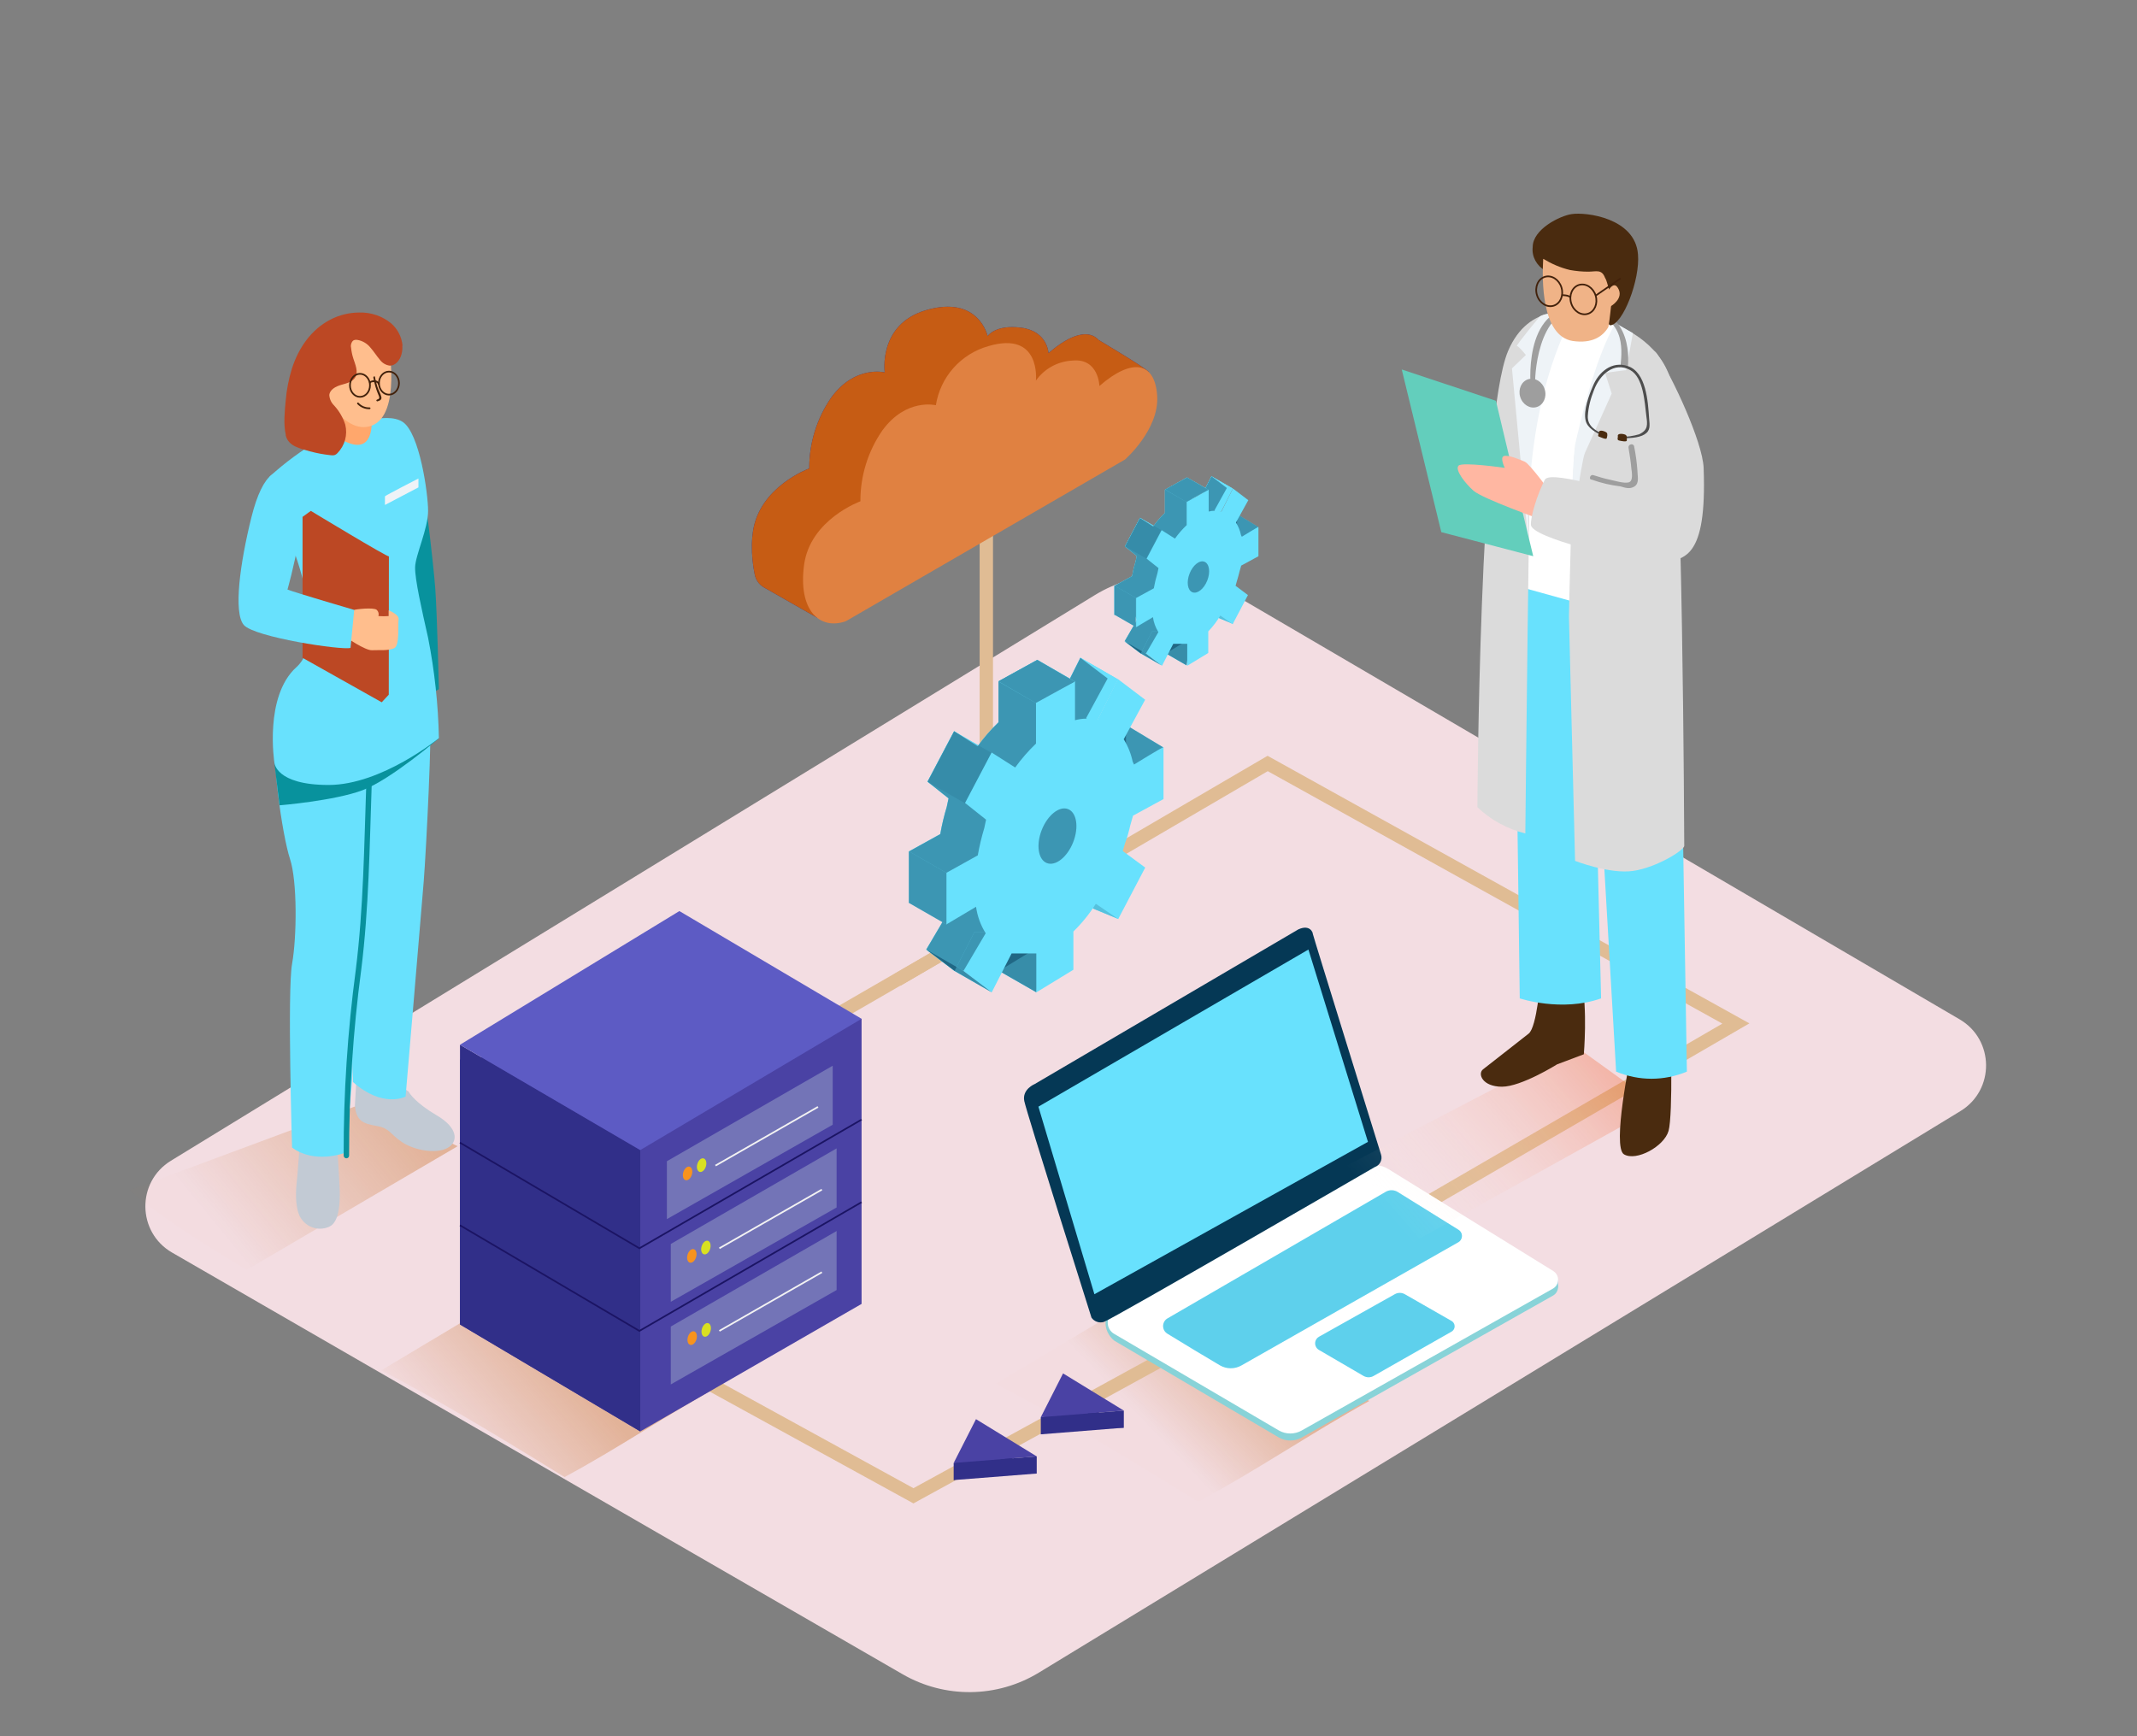 <svg width="320" height="260" viewBox="0 0 320 260" fill="none" xmlns="http://www.w3.org/2000/svg">
<rect x="0" y="0" width="320" height="260" fill="#808080" stroke="none"/>
<path d="M293.562 166.385C298.731 163.235 298.664 155.707 293.44 152.649L184.517 88.896C178.154 85.172 170.259 85.25 163.971 89.1L25.591 173.823C20.417 176.992 20.515 184.541 25.769 187.575L135.158 250.718C141.493 254.375 149.318 254.282 155.564 250.476L293.562 166.385Z" fill="#F3DDE2"/>
<path opacity="0.32" d="M179.427 224.884C188.126 220.212 196.4 214.579 205.035 209.796L173.716 192.519L149.136 207.22C158.233 211.984 166.84 217.109 179.427 224.884Z" fill="url(#paint0_linear_1474_5757)"/>
<path opacity="0.32" d="M84.537 221.191C92.413 216.962 99.909 211.865 107.73 207.525L79.373 191.883L57.097 205.207C65.333 209.519 73.126 214.155 84.537 221.191Z" fill="url(#paint1_linear_1474_5757)"/>
<path d="M134.347 146.756L189.824 114.333L259.934 153.27L214.048 179.9" stroke="#E0BC94" stroke-width="2" stroke-miterlimit="10"/>
<path d="M147.695 74.258V139.006L110.806 160.327" stroke="#E0BC94" stroke-width="2" stroke-miterlimit="10"/>
<path d="M103.537 205.751C104.463 206.268 136.78 223.997 136.78 223.997L187.015 196.471" stroke="#E0BC94" stroke-width="2" stroke-miterlimit="10"/>
<path d="M129.015 152.564V195.262L95.874 214.357L68.878 198.346V158.668" fill="#4A42A4"/>
<path d="M95.874 214.358V172.223L68.878 156.452V198.346L95.874 214.358Z" fill="#312F89"/>
<path d="M101.732 136.433L129.015 152.565L95.874 172.224L68.878 156.452L101.732 136.433Z" fill="#5D5BC4"/>
<path d="M124.693 159.591V168.427L99.862 182.564V173.894L124.693 159.591Z" fill="#7374B7"/>
<path d="M103.598 175.915C103.767 175.358 103.618 174.821 103.266 174.715C102.913 174.609 102.491 174.974 102.323 175.53C102.154 176.087 102.303 176.624 102.655 176.73C103.008 176.836 103.43 176.471 103.598 175.915Z" fill="#F7931E"/>
<path d="M105.702 174.675C105.87 174.118 105.721 173.581 105.369 173.475C105.017 173.369 104.595 173.734 104.426 174.29C104.258 174.847 104.407 175.384 104.759 175.49C105.111 175.596 105.533 175.231 105.702 174.675Z" fill="#D9E021"/>
<path d="M107.136 174.551L122.489 165.76" stroke="#F2F2F2" stroke-width="0.25" stroke-miterlimit="10"/>
<path d="M125.277 171.973V180.819L100.446 194.947V186.286L125.277 171.973Z" fill="#7374B7"/>
<path d="M104.233 188.263C104.402 187.707 104.253 187.169 103.9 187.063C103.548 186.957 103.126 187.322 102.957 187.879C102.789 188.435 102.938 188.972 103.29 189.079C103.643 189.185 104.065 188.82 104.233 188.263Z" fill="#F7931E"/>
<path d="M106.339 187.014C106.507 186.458 106.358 185.92 106.006 185.814C105.654 185.708 105.231 186.073 105.063 186.63C104.894 187.186 105.043 187.723 105.396 187.83C105.748 187.936 106.17 187.571 106.339 187.014Z" fill="#D9E021"/>
<path d="M107.72 186.933L123.073 178.143" stroke="#F2F2F2" stroke-width="0.25" stroke-miterlimit="10"/>
<path d="M125.277 184.347V193.184L100.446 207.321V198.651L125.277 184.347Z" fill="#7374B7"/>
<path d="M104.287 200.575C104.455 200.019 104.306 199.481 103.954 199.375C103.602 199.269 103.18 199.634 103.011 200.191C102.843 200.747 102.992 201.284 103.344 201.391C103.696 201.497 104.118 201.132 104.287 200.575Z" fill="#F7931E"/>
<path d="M106.388 199.346C106.557 198.79 106.408 198.253 106.056 198.147C105.703 198.04 105.281 198.405 105.113 198.962C104.944 199.518 105.093 200.056 105.445 200.162C105.798 200.268 106.22 199.903 106.388 199.346Z" fill="#D9E021"/>
<path d="M107.72 199.306L123.073 190.516" stroke="#F2F2F2" stroke-width="0.25" stroke-miterlimit="10"/>
<path d="M68.878 171.115L95.745 186.933L129.015 167.662" stroke="#1B1464" stroke-width="0.25" stroke-miterlimit="10"/>
<path d="M68.878 183.489L95.745 199.306L129.015 180.026" stroke="#1B1464" stroke-width="0.25" stroke-miterlimit="10"/>
<path d="M171.969 55.662C171.469 55.034 164.519 50.916 164.519 50.916C163.094 49.346 160.447 49.891 157.004 52.882C157.004 52.882 156.884 49.604 152.951 49.078C149.017 48.552 147.888 50.334 147.888 50.334C147.888 50.334 146.565 44.119 138.633 46.456C131.47 48.579 132.479 55.763 132.479 55.763C132.479 55.763 128.027 54.646 124.464 59.54C122.308 62.661 121.16 66.364 121.179 70.15C121.179 70.15 113.692 72.855 112.739 79.651C112.655 80.242 112.609 80.833 112.591 81.424V81.6C112.572 83.077 112.711 84.545 113.007 85.995C113.155 86.826 113.664 87.555 114.404 87.971L122.345 92.496C122.586 90.529 122.308 88.525 121.531 86.697L160.845 63.926C162.705 62.218 164.167 60.122 165.121 57.785L168.147 57.001C168.147 57.001 172.469 56.29 171.969 55.662Z" fill="#312F89"/>
<path d="M171.969 55.662C171.469 55.034 164.519 50.916 164.519 50.916C163.094 49.346 160.447 49.891 157.004 52.882C157.004 52.882 156.884 49.604 152.951 49.078C149.017 48.552 147.888 50.334 147.888 50.334C147.888 50.334 146.565 44.119 138.633 46.456C131.47 48.579 132.479 55.763 132.479 55.763C132.479 55.763 128.027 54.646 124.464 59.54C122.308 62.661 121.16 66.364 121.179 70.15C121.179 70.15 113.692 72.855 112.739 79.651C112.655 80.242 112.609 80.833 112.591 81.424V81.6C112.572 83.077 112.711 84.545 113.007 85.995C113.155 86.826 113.664 87.555 114.404 87.971L122.345 92.496C122.586 90.529 122.308 88.525 121.531 86.697L160.845 63.926C162.705 62.218 164.167 60.122 165.121 57.785L168.147 57.001C168.147 57.001 172.469 56.29 171.969 55.662Z" fill="#C65C14"/>
<path d="M126.656 93.03L168.469 68.81C168.469 68.81 173.596 64.322 173.281 59.299C172.967 54.276 169.635 53.454 164.628 57.803C164.628 57.803 164.526 53.592 160.574 53.999C158.39 54.109 156.382 55.218 155.123 56.99C155.123 56.99 155.91 49.502 148.016 51.829C143.879 52.992 140.806 56.446 140.14 60.684C140.14 60.684 135.688 59.567 132.125 64.461C129.969 67.582 128.821 71.284 128.84 75.07C128.84 75.07 121.334 77.776 120.409 84.572C119.483 91.368 122.713 94.415 126.656 93.03Z" fill="#E08141"/>
<path d="M142.678 144.122C142.752 144.269 143.122 145.673 143.418 145.377C143.714 145.082 145.269 145.747 145.269 145.747L149.61 140.207L149.036 138.406H145.121" fill="#68E1FD"/>
<path d="M163.64 120.391L164.048 118.959L168.61 116.475V108.719C168.61 108.571 164.196 111.304 164.196 111.304L163.992 110.87C163.742 109.679 163.289 108.553 162.65 107.519L165.862 101.6L161.78 98.506L158.726 104.61C157.616 104.351 156.459 104.37 155.357 104.665V98.802L149.518 102.034V108.165C148.37 109.264 147.324 110.464 146.399 111.748L142.873 109.504L138.893 117.057L142.04 119.56L141.771 120.825C141.364 122.163 141.04 123.53 140.8 124.906L136.145 127.482V135.211L140.605 132.561C140.8 133.964 141.29 135.322 142.049 136.522L138.708 142.182L142.947 145.377L145.927 139.551H149.629V145.377L155.182 141.989V136.264C156.459 135.017 157.588 133.623 158.541 132.108L161.891 134.398L165.936 126.688L162.576 124.213L162.909 123.059C163.178 122.154 163.437 121.268 163.64 120.391Z" fill="#68E1FD"/>
<path d="M174.227 111.942L169.063 108.83L167.776 110.732L169.775 114.906" fill="#68E1FD"/>
<path d="M167.471 137.621L163.648 136.042V133.733" fill="#68E1FD"/>
<path d="M155.19 148.599L149.572 145.377L150.997 141.138L156.051 142.625L155.19 148.599Z" fill="#68E1FD"/>
<path d="M161.79 98.497L167.398 101.728L164.316 107.851L160.947 107.906L160.17 101.728L161.79 98.497Z" fill="#68E1FD"/>
<path d="M160.698 126.127C161.577 123.896 161.236 121.675 159.937 121.165C158.638 120.656 156.873 122.052 155.995 124.283C155.116 126.514 155.457 128.735 156.756 129.244C158.055 129.753 159.82 128.357 160.698 126.127Z" fill="#68E1FD"/>
<path d="M149.498 102.052L155.116 105.284L160.946 102.052L155.338 98.82L149.498 102.052Z" fill="#68E1FD"/>
<path d="M148.471 112.745L142.862 109.514L138.883 117.067L144.5 120.289L148.471 112.745Z" fill="#68E1FD"/>
<path d="M138.66 142.173L144.278 145.405L148.507 148.6L142.899 145.378L138.66 142.173Z" fill="#68E1FD"/>
<path opacity="0.44" d="M142.678 144.122C142.752 144.269 143.122 145.673 143.418 145.377C143.714 145.082 145.269 145.747 145.269 145.747L149.61 140.207L149.036 138.406H145.121" fill="#053855"/>
<path d="M163.64 120.391L164.048 118.959L168.61 116.475V108.719C168.61 108.571 164.196 111.304 164.196 111.304L163.992 110.87C163.742 109.679 163.289 108.553 162.65 107.519L165.862 101.6L161.78 98.506L158.726 104.61C157.616 104.351 156.459 104.37 155.357 104.665V98.802L149.518 102.034V108.165C148.37 109.264 147.324 110.464 146.399 111.748L142.873 109.504L138.893 117.057L142.04 119.56L141.771 120.825C141.364 122.163 141.04 123.53 140.8 124.906L136.145 127.482V135.211L140.605 132.561C140.8 133.964 141.29 135.322 142.049 136.522L138.708 142.182L142.947 145.377L145.927 139.551H149.629V145.377L155.182 141.989V136.264C156.459 135.017 157.588 133.623 158.541 132.108L161.891 134.398L165.936 126.688L162.576 124.213L162.909 123.059C163.178 122.154 163.437 121.268 163.64 120.391Z" fill="#68E1FD"/>
<path opacity="0.44" d="M174.227 111.942L169.063 108.83L167.776 110.732L169.775 114.906" fill="#053855"/>
<path d="M167.471 137.621L163.648 136.042V133.733" fill="#68E1FD"/>
<path d="M155.19 148.599L149.572 145.377L150.997 141.138L156.051 142.625L155.19 148.599Z" fill="#68E1FD"/>
<path d="M161.79 98.497L167.398 101.728L164.316 107.851L160.947 107.906L160.17 101.728L161.79 98.497Z" fill="#68E1FD"/>
<path d="M160.698 126.127C161.577 123.896 161.236 121.675 159.937 121.165C158.638 120.656 156.873 122.052 155.995 124.283C155.116 126.514 155.457 128.735 156.756 129.244C158.055 129.753 159.82 128.357 160.698 126.127Z" fill="#68E1FD"/>
<path d="M148.471 112.745L142.862 109.514L138.883 117.067L144.5 120.289L148.471 112.745Z" fill="#68E1FD"/>
<path d="M138.66 142.173L144.278 145.405L148.507 148.6L142.899 145.378L138.66 142.173Z" fill="#68E1FD"/>
<path opacity="0.44" d="M163.64 120.391L164.048 118.959L168.61 116.475V108.719C168.61 108.571 164.196 111.304 164.196 111.304L163.992 110.87C163.742 109.679 163.289 108.553 162.65 107.519L165.862 101.6L161.78 98.506L158.726 104.61C157.616 104.351 156.459 104.37 155.357 104.665V98.802L149.518 102.034V108.165C148.37 109.264 147.324 110.464 146.399 111.748L142.873 109.504L138.893 117.057L142.04 119.56L141.771 120.825C141.364 122.163 141.04 123.53 140.8 124.906L136.145 127.482V135.211L140.605 132.561C140.8 133.964 141.29 135.322 142.049 136.522L138.708 142.182L142.947 145.377L145.927 139.551H149.629V145.377L155.182 141.989V136.264C156.459 135.017 157.588 133.623 158.541 132.108L161.891 134.398L165.936 126.688L162.576 124.213L162.909 123.059C163.178 122.154 163.437 121.268 163.64 120.391Z" fill="#053855"/>
<path opacity="0.1" d="M167.471 137.621L163.648 136.042V133.733" fill="#053855"/>
<path opacity="0.1" d="M155.19 148.599L149.572 145.377L150.997 141.138L156.051 142.625L155.19 148.599Z" fill="#053855"/>
<path opacity="0.1" d="M160.698 126.127C161.577 123.896 161.236 121.675 159.937 121.165C158.638 120.656 156.873 122.052 155.995 124.283C155.116 126.514 155.457 128.735 156.756 129.244C158.055 129.753 159.82 128.357 160.698 126.127Z" fill="#053855"/>
<path opacity="0.1" d="M148.471 112.745L142.862 109.514L138.883 117.067L144.5 120.289L148.471 112.745Z" fill="#053855"/>
<path opacity="0.1" d="M138.66 142.173L144.278 145.405L148.507 148.6L142.899 145.378L138.66 142.173Z" fill="#053855"/>
<path opacity="0.1" d="M167.471 137.621L163.648 136.042V133.733" fill="#053855"/>
<path opacity="0.44" d="M155.19 148.599L149.572 145.377L150.997 141.138L156.051 142.625L155.19 148.599Z" fill="#053855"/>
<path d="M169.257 123.576L169.664 122.145L174.227 119.661V111.904C174.227 111.757 169.812 114.49 169.812 114.49L169.609 114.056C169.359 112.865 168.905 111.738 168.267 110.704L171.478 104.785L167.397 101.692L164.343 107.795C163.232 107.537 162.075 107.555 160.974 107.851V101.987L155.134 105.219V111.35C153.987 112.449 152.941 113.65 152.015 114.933L148.489 112.689L144.51 120.243L147.656 122.745L147.388 124.01C146.981 125.349 146.657 126.716 146.416 128.091L141.696 130.714V138.443L146.157 135.792C146.351 137.196 146.842 138.553 147.601 139.754L144.26 145.414L148.499 148.609L151.479 142.782H155.181V148.609L160.733 145.22V139.495C162.011 138.249 163.14 136.854 164.093 135.34L167.443 137.63L171.487 129.92L168.128 127.445L168.461 126.291C168.794 125.423 169.044 124.499 169.257 123.576Z" fill="#68E1FD"/>
<path opacity="0.44" d="M160.698 126.127C161.577 123.896 161.236 121.675 159.937 121.165C158.638 120.656 156.873 122.052 155.995 124.283C155.116 126.514 155.457 128.735 156.756 129.244C158.055 129.753 159.82 128.357 160.698 126.127Z" fill="#053855"/>
<path opacity="0.44" d="M138.66 142.173L144.278 145.405L148.507 148.6L142.899 145.378L138.66 142.173Z" fill="#053855"/>
<path d="M149.498 102.052L155.116 105.284L160.946 102.052L155.338 98.82L149.498 102.052Z" fill="#68E1FD"/>
<path opacity="0.44" d="M149.498 102.034L155.097 105.275L160.946 102.071L155.347 98.82L149.498 102.034Z" fill="#053855"/>
<path d="M136.107 127.482L141.725 130.714V138.442L136.107 135.211V127.482Z" fill="#68E1FD"/>
<path opacity="0.44" d="M136.107 127.482L141.725 130.714V138.442L136.107 135.211V127.482Z" fill="#053855"/>
<path d="M146.147 215.087L142.806 221.643L155.244 220.664L146.147 215.087Z" fill="#312F89"/>
<path d="M142.806 219.076V221.643L146.6 220.683V218.162L142.806 219.076Z" fill="#312F89"/>
<path d="M146.147 212.52L142.806 219.076L155.244 218.097L146.147 212.52Z" fill="#4A42A4"/>
<path d="M155.243 218.097V220.664H149.57L149.857 218.522L155.243 218.097Z" fill="#312F89"/>
<path d="M159.185 208.235L155.854 214.791L168.283 213.803L159.185 208.235Z" fill="#312F89"/>
<path d="M155.854 212.225V214.792L159.639 213.822V211.31L155.854 212.225Z" fill="#312F89"/>
<path d="M159.185 205.668L155.854 212.224L168.283 211.236L159.185 205.668Z" fill="#4A42A4"/>
<path d="M168.285 211.236V213.803H162.621L162.908 211.661L168.285 211.236Z" fill="#312F89"/>
<path d="M233.326 191.494V192.759L232.688 193.544" fill="#ADCEE1"/>
<path d="M207.82 176.073L232.595 191.392C233.317 191.845 233.53 192.786 233.086 193.507C232.947 193.719 232.762 193.904 232.54 194.024L194.937 215.262C193.873 215.871 192.559 215.871 191.495 215.262L166.84 200.755C165.045 199.287 165.183 196.517 166.84 196.406L204.22 176.018C205.34 175.371 206.719 175.39 207.82 176.073Z" fill="#88D3D8"/>
<path d="M207.818 175.021L232.594 190.34C233.315 190.793 233.528 191.735 233.084 192.455C232.945 192.667 232.76 192.852 232.538 192.972L194.936 214.21C193.872 214.819 192.557 214.819 191.493 214.21L166.829 199.74C165.913 199.214 165.607 198.051 166.126 197.146C166.292 196.859 166.533 196.61 166.829 196.444L204.209 174.994C205.329 174.338 206.717 174.347 207.818 175.021Z" fill="white"/>
<path d="M206.811 172.925C206.811 172.925 196.52 139.813 196.575 139.813C196.631 139.813 196.252 138.344 194.419 139.176L154.929 162.343C154.929 162.343 153.013 163.119 153.383 164.901C153.754 166.683 163.443 197.321 163.443 197.321C163.86 197.912 164.6 198.171 165.294 197.958C166.497 197.589 205.858 174.772 205.858 174.772C206.617 174.513 207.043 173.692 206.811 172.925Z" fill="#053855"/>
<path d="M195.928 142.195L155.494 165.723L163.879 193.812L204.841 170.995L195.928 142.195Z" fill="#68E1FD"/>
<path d="M209.346 178.529L218.407 184.162C218.916 184.485 219.073 185.15 218.749 185.667C218.666 185.806 218.546 185.926 218.407 186.009L185.895 204.477C184.905 205.04 183.692 205.04 182.702 204.477C180.61 203.258 177.01 201.069 174.808 199.721C174.178 199.342 173.975 198.53 174.354 197.893C174.465 197.708 174.622 197.551 174.808 197.44L207.532 178.456C208.106 178.142 208.8 178.169 209.346 178.529Z" fill="#68E1FD"/>
<path d="M208.857 193.812L197.501 200.183C196.955 200.497 196.77 201.19 197.085 201.735C197.187 201.91 197.325 202.048 197.501 202.15L204.183 206.047C204.646 206.315 205.229 206.315 205.692 206.047L217.316 199.435C217.769 199.204 217.954 198.65 217.714 198.189C217.621 198.013 217.482 197.875 217.316 197.792L210.365 193.812C209.903 193.544 209.32 193.544 208.857 193.812Z" fill="#68E1FD"/>
<path opacity="0.1" d="M209.346 178.529L218.407 184.162C218.916 184.485 219.073 185.15 218.749 185.667C218.666 185.806 218.546 185.926 218.407 186.009L185.895 204.477C184.905 205.04 183.692 205.04 182.702 204.477C180.61 203.258 177.01 201.069 174.808 199.721C174.178 199.342 173.975 198.53 174.354 197.893C174.465 197.708 174.622 197.551 174.808 197.44L207.532 178.456C208.106 178.142 208.8 178.169 209.346 178.529Z" fill="#053855"/>
<path opacity="0.1" d="M208.857 193.812L197.501 200.183C196.955 200.497 196.77 201.19 197.085 201.735C197.187 201.91 197.325 202.048 197.501 202.15L204.183 206.047C204.646 206.315 205.229 206.315 205.692 206.047L217.316 199.435C217.769 199.204 217.954 198.65 217.714 198.189C217.621 198.013 217.482 197.875 217.316 197.792L210.365 193.812C209.903 193.544 209.32 193.544 208.857 193.812Z" fill="#053855"/>
<path d="M170.608 97.103C170.608 97.186 170.858 97.98 171.025 97.814C171.191 97.648 172.071 98.026 172.071 98.026L174.523 94.951L174.199 93.936H171.987" fill="#68E1FD"/>
<path d="M182.418 83.686L182.65 82.874L185.232 81.47V77.093C185.232 77.01 182.742 78.552 182.742 78.552L182.622 78.312C182.483 77.638 182.224 77.001 181.863 76.419L183.714 73.077L181.409 71.322L179.642 74.776C179.012 74.619 178.365 74.619 177.735 74.776V71.507L174.441 73.354V76.816C173.793 77.435 173.2 78.109 172.682 78.839L170.692 77.573L168.443 81.84L170.22 83.252L170.072 83.973C169.841 84.73 169.656 85.505 169.517 86.281L166.87 87.731V92.098L169.461 90.566C169.573 91.36 169.85 92.117 170.276 92.8L168.425 95.995L170.822 97.842L172.506 94.555H174.598V97.842L177.744 95.93V92.699C178.439 91.978 179.049 91.194 179.558 90.335L181.409 91.627L183.695 87.269L181.844 85.875L182.029 85.219C182.196 84.693 182.335 84.185 182.418 83.686Z" fill="#68E1FD"/>
<path d="M188.433 78.922L185.518 77.158L184.796 78.238L185.925 80.593" fill="#68E1FD"/>
<path d="M184.62 93.427L182.464 92.531V91.23" fill="#68E1FD"/>
<path d="M177.679 99.633L174.514 97.804L175.31 95.413L178.169 96.253L177.679 99.633Z" fill="#68E1FD"/>
<path d="M181.409 71.322L184.584 73.15L182.844 76.604L180.937 76.641L180.493 73.15L181.409 71.322Z" fill="#68E1FD"/>
<path d="M180.783 86.927C181.28 85.665 181.089 84.408 180.357 84.121C179.624 83.834 178.627 84.624 178.13 85.887C177.633 87.15 177.823 88.406 178.556 88.693C179.289 88.98 180.286 88.19 180.783 86.927Z" fill="#68E1FD"/>
<path d="M174.468 73.325L177.642 75.154L180.937 73.325L177.762 71.506L174.468 73.325Z" fill="#68E1FD"/>
<path d="M173.886 79.374L170.711 77.546L168.472 81.811L171.637 83.64L173.886 79.374Z" fill="#68E1FD"/>
<path d="M168.341 96.004L171.515 97.823L173.912 99.633L170.738 97.804L168.341 96.004Z" fill="#68E1FD"/>
<path opacity="0.44" d="M170.608 97.103C170.608 97.186 170.858 97.98 171.025 97.814C171.191 97.648 172.071 98.026 172.071 98.026L174.523 94.951L174.199 93.936H171.987" fill="#053855"/>
<path d="M182.418 83.686L182.65 82.874L185.232 81.47V77.093C185.232 77.01 182.742 78.552 182.742 78.552L182.622 78.312C182.483 77.638 182.224 77.001 181.863 76.419L183.714 73.077L181.409 71.322L179.642 74.776C179.012 74.619 178.365 74.619 177.735 74.776V71.507L174.441 73.354V76.816C173.793 77.435 173.2 78.109 172.682 78.839L170.692 77.573L168.443 81.84L170.22 83.252L170.072 83.973C169.841 84.73 169.656 85.505 169.517 86.281L166.87 87.731V92.098L169.461 90.566C169.573 91.36 169.85 92.117 170.276 92.8L168.425 95.995L170.822 97.842L172.506 94.555H174.598V97.842L177.744 95.93V92.699C178.439 91.978 179.049 91.194 179.558 90.335L181.409 91.627L183.695 87.269L181.844 85.875L182.029 85.219C182.196 84.693 182.335 84.185 182.418 83.686Z" fill="#68E1FD"/>
<path opacity="0.44" d="M188.433 78.922L185.518 77.158L184.796 78.238L185.925 80.593" fill="#053855"/>
<path d="M184.62 93.427L182.464 92.531V91.23" fill="#68E1FD"/>
<path d="M177.679 99.633L174.514 97.804L175.31 95.413L178.169 96.253L177.679 99.633Z" fill="#68E1FD"/>
<path d="M181.409 71.322L184.584 73.15L182.844 76.604L180.937 76.641L180.493 73.15L181.409 71.322Z" fill="#68E1FD"/>
<path d="M180.783 86.927C181.28 85.665 181.089 84.408 180.357 84.121C179.624 83.834 178.627 84.624 178.13 85.887C177.633 87.15 177.823 88.406 178.556 88.693C179.289 88.98 180.286 88.19 180.783 86.927Z" fill="#68E1FD"/>
<path d="M173.886 79.374L170.711 77.546L168.472 81.811L171.637 83.64L173.886 79.374Z" fill="#68E1FD"/>
<path d="M168.341 96.004L171.515 97.823L173.912 99.633L170.738 97.804L168.341 96.004Z" fill="#68E1FD"/>
<path opacity="0.44" d="M182.418 83.686L182.65 82.874L185.232 81.47V77.093C185.232 77.01 182.742 78.552 182.742 78.552L182.622 78.312C182.483 77.638 182.224 77.001 181.863 76.419L183.714 73.077L181.409 71.322L179.642 74.776C179.012 74.619 178.365 74.619 177.735 74.776V71.507L174.441 73.354V76.816C173.793 77.435 173.2 78.109 172.682 78.839L170.692 77.573L168.443 81.84L170.22 83.252L170.072 83.973C169.841 84.73 169.656 85.505 169.517 86.281L166.87 87.731V92.098L169.461 90.566C169.573 91.36 169.85 92.117 170.276 92.8L168.425 95.995L170.822 97.842L172.506 94.555H174.598V97.842L177.744 95.93V92.699C178.439 91.978 179.049 91.194 179.558 90.335L181.409 91.627L183.695 87.269L181.844 85.875L182.029 85.219C182.196 84.693 182.335 84.185 182.418 83.686Z" fill="#053855"/>
<path opacity="0.1" d="M184.62 93.427L182.464 92.531V91.23" fill="#053855"/>
<path opacity="0.1" d="M177.679 99.633L174.514 97.804L175.31 95.413L178.169 96.253L177.679 99.633Z" fill="#053855"/>
<path opacity="0.1" d="M180.783 86.927C181.28 85.665 181.089 84.408 180.357 84.121C179.624 83.834 178.627 84.624 178.13 85.887C177.633 87.15 177.823 88.406 178.556 88.693C179.289 88.98 180.286 88.19 180.783 86.927Z" fill="#053855"/>
<path opacity="0.1" d="M173.886 79.374L170.711 77.546L168.472 81.811L171.637 83.64L173.886 79.374Z" fill="#053855"/>
<path opacity="0.1" d="M168.341 96.004L171.515 97.823L173.912 99.633L170.738 97.804L168.341 96.004Z" fill="#053855"/>
<path opacity="0.1" d="M184.62 93.427L182.464 92.531V91.23" fill="#053855"/>
<path opacity="0.44" d="M177.679 99.633L174.514 97.804L175.31 95.413L178.169 96.253L177.679 99.633Z" fill="#053855"/>
<path d="M185.629 85.514L185.86 84.701L188.442 83.298V78.921C188.442 78.838 185.953 80.38 185.953 80.38L185.832 80.14C185.693 79.466 185.434 78.829 185.073 78.247L186.924 74.904L184.62 73.15L182.899 76.603C182.269 76.446 181.621 76.446 180.992 76.603V73.325L177.697 75.172V78.635C177.05 79.253 176.457 79.927 175.939 80.657L173.949 79.392L171.7 83.658L173.477 85.071L173.329 85.791C173.098 86.548 172.913 87.324 172.774 88.1L170.127 89.549V93.917L172.644 92.421C172.755 93.215 173.033 93.972 173.459 94.656L171.608 97.85L174.005 99.697L175.689 96.41H177.781V99.697L180.927 97.786V94.554C181.621 93.834 182.223 93.04 182.732 92.181L184.583 93.474L186.869 89.115L185.018 87.721L185.203 87.065C185.37 86.511 185.508 86.013 185.629 85.514Z" fill="#68E1FD"/>
<path opacity="0.44" d="M180.783 86.927C181.28 85.665 181.089 84.408 180.357 84.121C179.624 83.834 178.627 84.624 178.13 85.887C177.633 87.15 177.823 88.406 178.556 88.693C179.289 88.98 180.286 88.19 180.783 86.927Z" fill="#053855"/>
<path opacity="0.44" d="M168.341 96.004L171.515 97.823L173.912 99.633L170.738 97.804L168.341 96.004Z" fill="#053855"/>
<path d="M174.468 73.325L177.642 75.154L180.937 73.325L177.762 71.506L174.468 73.325Z" fill="#68E1FD"/>
<path opacity="0.44" d="M174.468 73.316L177.633 75.154L180.937 73.335L177.772 71.506L174.468 73.316Z" fill="#053855"/>
<path d="M166.896 87.703L170.071 89.522V93.889L166.896 92.061V87.703Z" fill="#68E1FD"/>
<path opacity="0.44" d="M166.896 87.703L170.071 89.522V93.889L166.896 92.061V87.703Z" fill="#053855"/>
<path opacity="0.32" d="M54.717 165.113L19.475 178.207C19.475 178.207 23.047 181.919 36.948 190.155L68.534 171.642" fill="url(#paint2_linear_1474_5757)"/>
<path d="M61.196 163.469C61.316 163.764 62.316 165.223 65.426 167.042C68.535 168.862 68.711 170.967 67.008 171.909C65.305 172.851 62.02 172.26 60.197 171.031C58.373 169.803 58.383 168.982 56.495 168.631C54.607 168.28 53.33 168.049 53.145 165.528L53.542 158.492" fill="#C2CAD4"/>
<path d="M44.88 171.614C44.825 171.965 44.584 175.714 44.408 177.293C44.233 178.872 44.233 181.568 45.288 182.741C46.259 183.95 47.934 184.338 49.341 183.683C50.813 182.981 50.924 180.109 50.868 178.235C50.813 176.36 50.461 171.263 50.461 171.263" fill="#C2CAD4"/>
<path d="M62.63 69.819C63.278 70.152 64.907 84.326 65.185 88.222C65.463 92.119 65.722 103.209 65.722 103.209L62.14 105.148L59.688 92.719" fill="#08929D"/>
<path d="M64.352 108.288C64.741 108.63 63.843 127.033 63.445 132.047C63.047 137.061 60.734 164.218 60.734 164.218C60.734 164.218 57.356 166.018 52.849 162.029V140.007L53.025 109.387" fill="#68E1FD"/>
<path d="M54.766 115.463C54.766 115.463 54.405 131.345 54.766 134.697C55.127 138.049 52.887 155.602 52.859 159.176C52.831 162.749 51.526 172.676 51.526 172.676C51.526 172.676 47.103 174.347 43.734 171.845C43.734 171.845 43.012 148.381 43.734 144.346C44.456 140.311 44.53 131.945 43.419 128.602C42.309 125.26 40.384 112.6 41.476 108.297" fill="#68E1FD"/>
<path d="M54.848 117.392C54.524 126.691 54.432 135.999 53.275 145.242C52.044 154.457 51.433 163.756 51.461 173.054C51.461 173.276 51.646 173.46 51.868 173.46C52.09 173.46 52.275 173.276 52.275 173.054C52.257 163.756 52.858 154.457 54.089 145.242C55.246 136.008 55.339 126.682 55.663 117.392C55.7 116.875 54.867 116.875 54.848 117.392Z" fill="#08929D"/>
<path d="M65.722 110.56C65.722 110.56 58.521 116.747 54.292 118.335C50.063 119.923 41.863 120.597 41.863 120.597L41.076 114.189C41.076 114.189 53.987 115.62 56.615 113.81C59.243 112.001 65.722 110.56 65.722 110.56Z" fill="#08929D"/>
<path d="M40.374 71.371C42.679 69.266 45.206 67.41 47.908 65.831C51.638 63.717 57.829 61.5 60.328 63.199C62.827 64.898 64.104 73.855 64.104 76.515C64.104 79.174 62.206 83.126 62.16 84.936C62.114 86.746 63.169 91.353 64.104 95.509C65.076 100.458 65.621 105.49 65.723 110.532C65.723 110.532 57.163 117.55 49.203 117.55C41.244 117.55 41.087 114.198 41.087 114.198C41.087 114.198 39.523 104.272 44.4 99.895C49.278 95.518 43.752 81.806 43.752 81.806C43.752 81.806 38.635 75.157 40.374 71.371Z" fill="#68E1FD"/>
<path d="M58.234 83.311C58.16 83.541 46.545 76.505 46.545 76.505L45.305 77.401V98.509L57.16 105.167L58.215 104.031L58.234 83.311Z" fill="#BC4824"/>
<path d="M53.042 91.334C53.218 91.242 55.994 90.91 56.42 91.334C56.669 91.565 56.762 91.925 56.669 92.258C57.178 92.295 57.697 92.295 58.206 92.258V91.399C58.206 91.399 59.807 92.018 59.687 92.756C59.566 93.495 59.872 96.588 59.066 97.041C58.261 97.493 56.66 97.318 55.688 97.373C54.717 97.429 51.792 95.434 51.792 95.434C51.792 95.434 51.496 92.147 53.042 91.353V91.334Z" fill="#FFBE8D"/>
<path d="M53.043 91.335C53.043 91.335 44.186 88.74 43.048 88.287C43.048 88.287 46.944 74.686 44.399 71.925C41.854 69.164 39.365 70.577 37.653 77.447C35.94 84.317 34.922 91.769 36.514 93.597C38.106 95.425 51.202 97.411 52.488 97.023L53.043 91.326V91.335Z" fill="#68E1FD"/>
<path d="M55.634 62.627C55.634 62.627 56.208 67.89 52.192 66.329C50.489 65.674 48.832 64.889 47.259 63.966V60.789" fill="#FFA76C"/>
<path d="M58.17 51.509C58.17 51.509 60.114 62.017 55.699 63.725C51.285 65.434 47.212 57.447 47.203 55.027C47.203 49.958 52.256 50.392 58.17 51.509Z" fill="#FFBE8D"/>
<path d="M60.279 51.768C60.159 50.484 59.557 49.284 58.585 48.434C57.253 47.335 55.559 46.754 53.828 46.8C52.301 46.8 50.802 47.169 49.451 47.871C46.563 49.376 44.703 52.128 43.722 55.166C43.241 56.708 42.926 58.305 42.788 59.921C42.639 61.546 42.426 63.485 42.788 65.101V65.221C43.213 66.865 44.972 67.16 46.388 67.585C47.415 67.862 48.451 68.056 49.506 68.167C49.719 68.204 49.941 68.195 50.154 68.13C50.302 68.065 50.432 67.973 50.534 67.853C51.635 66.727 52.079 65.12 51.7 63.587C51.357 62.525 50.793 61.556 50.043 60.734C49.608 60.318 49.349 59.764 49.312 59.164C49.377 58.342 50.275 57.871 51.071 57.64C51.866 57.41 52.773 57.216 53.199 56.505C53.69 55.655 53.199 54.602 52.903 53.67C52.736 53.153 52.625 52.608 52.57 52.063C52.477 51.675 52.597 51.269 52.884 51.001C53.079 50.89 53.31 50.853 53.532 50.9C54.3 51.038 54.995 51.454 55.476 52.063C55.985 52.636 56.383 53.291 56.883 53.873C57.225 54.344 57.752 54.667 58.326 54.75C59.224 54.796 59.9 53.919 60.122 53.051C60.233 52.626 60.279 52.192 60.242 51.758L60.279 51.768Z" fill="#BC4824"/>
<path d="M58.244 59.099C59.072 59.099 59.744 58.326 59.744 57.373C59.744 56.419 59.072 55.646 58.244 55.646C57.416 55.646 56.745 56.419 56.745 57.373C56.745 58.326 57.416 59.099 58.244 59.099Z" stroke="#42210B" stroke-width="0.25" stroke-miterlimit="10"/>
<path d="M53.905 59.431C54.733 59.431 55.404 58.658 55.404 57.705C55.404 56.751 54.733 55.978 53.905 55.978C53.077 55.978 52.405 56.751 52.405 57.705C52.405 58.658 53.077 59.431 53.905 59.431Z" stroke="#42210B" stroke-width="0.25" stroke-miterlimit="10"/>
<path d="M55.292 57.262C55.292 57.096 55.523 57.049 55.653 57.003C55.764 56.966 55.875 56.948 55.986 56.948C55.958 56.809 55.931 56.661 55.903 56.523C55.903 56.357 56.134 56.283 56.153 56.449C56.171 56.615 56.227 56.8 56.264 56.975H56.301C56.486 57.031 57.041 57.345 56.791 57.585C56.736 57.631 56.643 57.622 56.597 57.566C56.569 57.539 56.56 57.493 56.569 57.456C56.514 57.373 56.43 57.299 56.328 57.271C56.384 57.474 56.43 57.677 56.495 57.88C56.662 58.407 56.986 58.933 57.106 59.45C57.189 59.847 56.912 59.986 56.532 60.096C56.458 60.115 56.393 60.078 56.365 60.004C56.338 59.93 56.384 59.866 56.458 59.838C56.921 59.718 56.81 59.478 56.662 59.127C56.514 58.776 56.449 58.591 56.356 58.324C56.264 58.056 56.125 57.594 56.042 57.225C55.968 57.216 55.884 57.216 55.81 57.225C55.727 57.243 55.634 57.262 55.56 57.299C55.56 57.363 55.514 57.419 55.449 57.428C55.431 57.428 55.412 57.428 55.394 57.428C55.32 57.428 55.264 57.354 55.273 57.28C55.273 57.28 55.273 57.271 55.273 57.262H55.292Z" fill="#42210B"/>
<path d="M53.699 60.327C54.125 60.789 54.726 61.038 55.346 61.011C55.42 61.011 55.476 61.066 55.476 61.14C55.476 61.214 55.42 61.269 55.346 61.269C54.652 61.297 53.986 61.011 53.505 60.503C53.384 60.383 53.579 60.189 53.69 60.318L53.699 60.327Z" fill="#42210B"/>
<path d="M57.642 74.326C57.845 74.123 62.658 71.657 62.658 71.657V72.987L57.642 75.619V74.317V74.326Z" fill="#EEF3F7"/>
<path opacity="0.32" d="M248.326 165.614L204.947 189.723L196.021 177.501L235.896 156.657" fill="url(#paint3_linear_1474_5757)"/>
<path d="M234.66 81.202V77.937L229.655 80.197L230.072 81.704" fill="#FEFFFA"/>
<path d="M234.66 77.936V74.671L229.655 77.015L230.072 78.438" fill="#78A9F8"/>
<path d="M234.668 79.859L234.835 105.308L232.249 106.564L230.831 101.959V84.715V80.78" fill="#EDEFDF"/>
<path d="M229.503 83.46V104.974L232.256 106.565V80.781L229.503 83.46Z" fill="#FEFFFA"/>
<path d="M245.164 51.315L239.742 47.213C239.742 47.213 231.817 47.464 232.067 47.966C232.317 48.468 226.311 60.858 226.311 60.858L227.479 87.73L237.239 93.673" fill="white"/>
<path d="M230.66 146.746C230.66 146.746 230.159 153.778 228.908 154.783C227.656 155.787 222.901 159.471 222.067 160.14C221.233 160.81 221.984 162.736 224.903 162.736C227.823 162.736 233.162 159.387 233.162 159.387L237.166 157.88C237.166 157.88 237.75 151.1 236.833 146.914C235.915 142.728 230.66 146.746 230.66 146.746Z" fill="#4A2B0F"/>
<path d="M244.182 158.132C244.182 158.132 241.346 171.777 243.181 172.865C245.016 173.954 249.187 171.693 249.855 169.35C250.522 167.006 250.272 153.109 249.855 153.026" fill="#4A2B0F"/>
<path d="M226.904 98.779L227.571 149.509C227.571 149.509 233.828 151.602 239.751 149.509L238.583 101.542L242.003 160.476C245.423 161.899 249.177 161.899 252.598 160.476L251.513 94.51L227.655 87.897L226.904 98.779Z" fill="#68E1FD"/>
<path d="M235.582 46.961C235.582 46.961 228.992 45.12 225.822 52.57C221.484 62.783 221.233 120.879 221.233 120.879C223.236 122.805 225.738 124.144 228.408 124.814C228.408 124.814 228.992 64.792 229.409 60.941C230.243 54.747 235.582 46.961 235.582 46.961Z" fill="#DBDBDB"/>
<path d="M230.577 47.38C230.577 47.38 226.906 51.817 227.156 51.817C227.407 51.817 228.491 53.156 228.491 53.156L226.406 55.166L229.075 83.628C229.075 83.628 227.156 62.951 235.582 47.045C235.582 46.962 231.911 46.543 230.577 47.38Z" fill="#EEF3F7"/>
<path d="M241.944 48.637C241.944 48.637 248.535 50.897 250.203 57.008C251.955 63.203 252.205 125.987 252.205 126.657C252.205 127.327 248.034 129.922 244.53 130.424C241.027 130.926 235.854 128.917 235.854 128.917L234.937 92.335C234.937 92.335 235.354 71.323 235.854 67.221C236.355 63.119 241.944 48.637 241.944 48.637Z" fill="#DBDBDB"/>
<path d="M241.927 48.385L244.513 49.892L243.512 55.417L240.342 55.835L241.343 58.933C241.343 58.933 237.922 66.55 237.338 67.806C236.754 69.062 235.086 81.702 235.086 81.702C235.086 81.702 235.503 68.057 235.92 66.299C236.337 64.541 238.757 53.575 241.927 48.385Z" fill="#EEF3F7"/>
<path d="M227.641 59.435C227.291 58.286 227.829 57.102 228.843 56.791C229.856 56.481 230.961 57.161 231.311 58.311C231.661 59.461 231.123 60.644 230.109 60.955C229.096 61.265 227.991 60.585 227.641 59.435Z" fill="#9E9E9E"/>
<path d="M226.67 71.235L224.001 60.018L209.902 55.33L215.825 79.69L229.59 83.29L226.67 71.235Z" fill="#63CEBC"/>
<path d="M232.256 73.832C232.256 73.832 229.086 69.479 228.335 69.144C227.584 68.809 225.749 68.056 225.165 68.307C224.581 68.558 225.332 70.065 225.332 70.065C225.332 70.065 218.992 69.144 218.408 69.73C217.824 70.316 219.325 72.325 220.66 73.497C221.995 74.669 230.671 77.766 230.671 77.766L232.256 73.832Z" fill="#FFB7A2"/>
<path d="M238.506 72.495C240.509 73.081 242.511 73.499 244.596 73.834C245.264 73.834 246.098 73.667 246.265 72.997C246.348 72.746 246.348 72.495 246.348 72.244C246.181 69.481 245.848 66.635 245.347 63.956C244.93 61.528 242.678 61.277 243.845 59.017C245.681 55.585 246.849 50.981 248.183 53.073C250.436 56.506 254.941 66.133 255.107 70.067C255.608 83.629 252.354 84.215 247.766 84.047C243.178 83.88 229.33 80.531 229.247 78.606C229.163 77.434 230.164 74.085 231.332 71.825C231.833 70.988 235.253 71.741 238.506 72.495Z" fill="#DBDBDB"/>
<path d="M229.904 57.51C229.737 57.343 230.071 45.707 236.744 46.46C243.418 47.214 242.918 52.153 242.667 54.748L243.752 54.915C243.752 54.915 245.003 46.042 236.411 45.958C227.818 45.874 229.236 58.264 229.236 58.264" fill="#9E9E9E"/>
<path d="M231.345 40.516C230.094 39.762 229.343 38.423 229.51 37C229.51 34.321 233.597 32.312 235.349 32.061C237.518 31.726 244.859 32.647 245.276 38.088C245.61 41.855 243.024 48.636 241.105 48.719" fill="#4A2B0F"/>
<path d="M241.344 44.952C241.177 44.115 240.927 43.278 240.676 42.441C240.593 42.19 240.51 41.855 240.343 41.604C239.842 40.264 239.008 40.683 237.84 40.683C236.922 40.683 236.005 40.599 235.087 40.432C233.669 40.097 232.334 39.511 231.083 38.758C230.916 41.688 230.749 50.31 235.504 51.063C238.424 51.482 240.009 50.394 240.843 48.971C241.093 47.547 241.177 46.292 241.344 44.952Z" fill="#F0B387"/>
<path d="M240.261 44.618C240.261 44.618 241.429 41.688 242.263 43.111C243.264 44.702 241.179 45.874 241.179 45.874" fill="#F0B387"/>
<path d="M230.148 44.181C229.785 42.988 230.312 41.768 231.325 41.458C232.339 41.147 233.455 41.863 233.818 43.057C234.181 44.251 233.654 45.471 232.641 45.781C231.627 46.092 230.511 45.375 230.148 44.181Z" stroke="#42210B" stroke-width="0.25" stroke-miterlimit="10"/>
<path d="M235.267 45.395C234.904 44.201 235.431 42.982 236.444 42.671C237.458 42.361 238.574 43.077 238.937 44.271C239.3 45.465 238.773 46.684 237.76 46.995C236.746 47.305 235.63 46.589 235.267 45.395Z" stroke="#42210B" stroke-width="0.25" stroke-miterlimit="10"/>
<path d="M238.921 44.282L242.675 41.687" stroke="#42210B" stroke-width="0.25" stroke-miterlimit="10"/>
<path d="M233.991 44.198C233.991 44.198 234.909 44.198 235.159 44.532" stroke="#42210B" stroke-width="0.25" stroke-miterlimit="10"/>
<path d="M242.686 65.628C243.687 65.628 245.356 65.628 246.273 65.042C247.191 64.456 247.024 63.703 246.941 62.614C246.774 60.187 246.523 55.75 243.771 54.829C241.351 53.992 239.349 55.75 238.515 57.843C237.931 59.182 237.097 61.443 237.431 62.949C237.681 64.121 239.016 64.791 240.017 65.293C240.183 65.377 240.35 65.126 240.183 65.042C238.932 64.54 237.681 63.786 237.764 62.28C237.848 60.94 238.181 59.684 238.682 58.429C239.516 56.169 241.685 54.076 244.104 55.415C246.106 56.503 246.273 60.27 246.524 62.28C246.69 63.535 246.857 64.372 245.439 65.042C244.521 65.293 243.604 65.461 242.686 65.377C242.519 65.293 242.519 65.628 242.686 65.628Z" fill="#4D4D4D"/>
<path d="M239.423 64.793C239.423 64.961 239.173 65.295 239.423 65.379C239.674 65.463 240.508 65.881 240.591 65.63C240.675 65.379 240.758 64.961 240.591 64.793C240.424 64.626 239.423 64.208 239.423 64.793Z" fill="#4A2B0F"/>
<path d="M242.266 65.378C242.266 65.546 242.099 65.88 242.433 65.964C242.767 66.047 243.601 66.215 243.601 65.964C243.601 65.713 243.684 65.295 243.434 65.127C243.184 64.96 242.099 64.793 242.266 65.378Z" fill="#4A2B0F"/>
<path d="M238.6 71.156C239.435 71.407 240.185 71.658 241.02 71.826C241.854 71.993 243.105 72.412 243.856 72.244C244.607 72.077 244.357 70.737 244.273 70.068C244.19 69.063 244.023 68.059 243.856 67.054C243.773 66.552 244.523 66.301 244.69 66.803C244.94 68.059 245.107 69.231 245.191 70.486C245.191 71.24 245.524 72.328 244.774 72.83C244.023 73.332 243.272 72.998 242.605 72.83C241.186 72.663 239.768 72.328 238.35 71.826C237.85 71.826 238.1 70.989 238.6 71.156Z" fill="#9E9E9E"/>
<defs>
<linearGradient id="paint0_linear_1474_5757" x1="171.921" y1="213.416" x2="184.554" y2="201.355" gradientUnits="userSpaceOnUse">
<stop stop-color="#BF5A00" stop-opacity="0.03"/>
<stop offset="0.84" stop-color="#BF5A00" stop-opacity="0.84"/>
<stop offset="1" stop-color="#BF5A00"/>
</linearGradient>
<linearGradient id="paint1_linear_1474_5757" x1="67.712" y1="219.344" x2="84.476" y2="204.486" gradientUnits="userSpaceOnUse">
<stop stop-color="#BF5A00" stop-opacity="0.03"/>
<stop offset="0.84" stop-color="#BF5A00" stop-opacity="0.84"/>
<stop offset="1" stop-color="#BF5A00"/>
</linearGradient>
<linearGradient id="paint2_linear_1474_5757" x1="32.876" y1="183.996" x2="57.559" y2="163.793" gradientUnits="userSpaceOnUse">
<stop stop-color="#BF5A00" stop-opacity="0.03"/>
<stop offset="0.84" stop-color="#BF5A00" stop-opacity="0.84"/>
<stop offset="1" stop-color="#BF5A00"/>
</linearGradient>
<linearGradient id="paint3_linear_1474_5757" x1="208.841" y1="183.102" x2="239.222" y2="156.854" gradientUnits="userSpaceOnUse">
<stop stop-color="white" stop-opacity="0"/>
<stop offset="1" stop-color="#F15A24"/>
</linearGradient>
</defs>
</svg>
